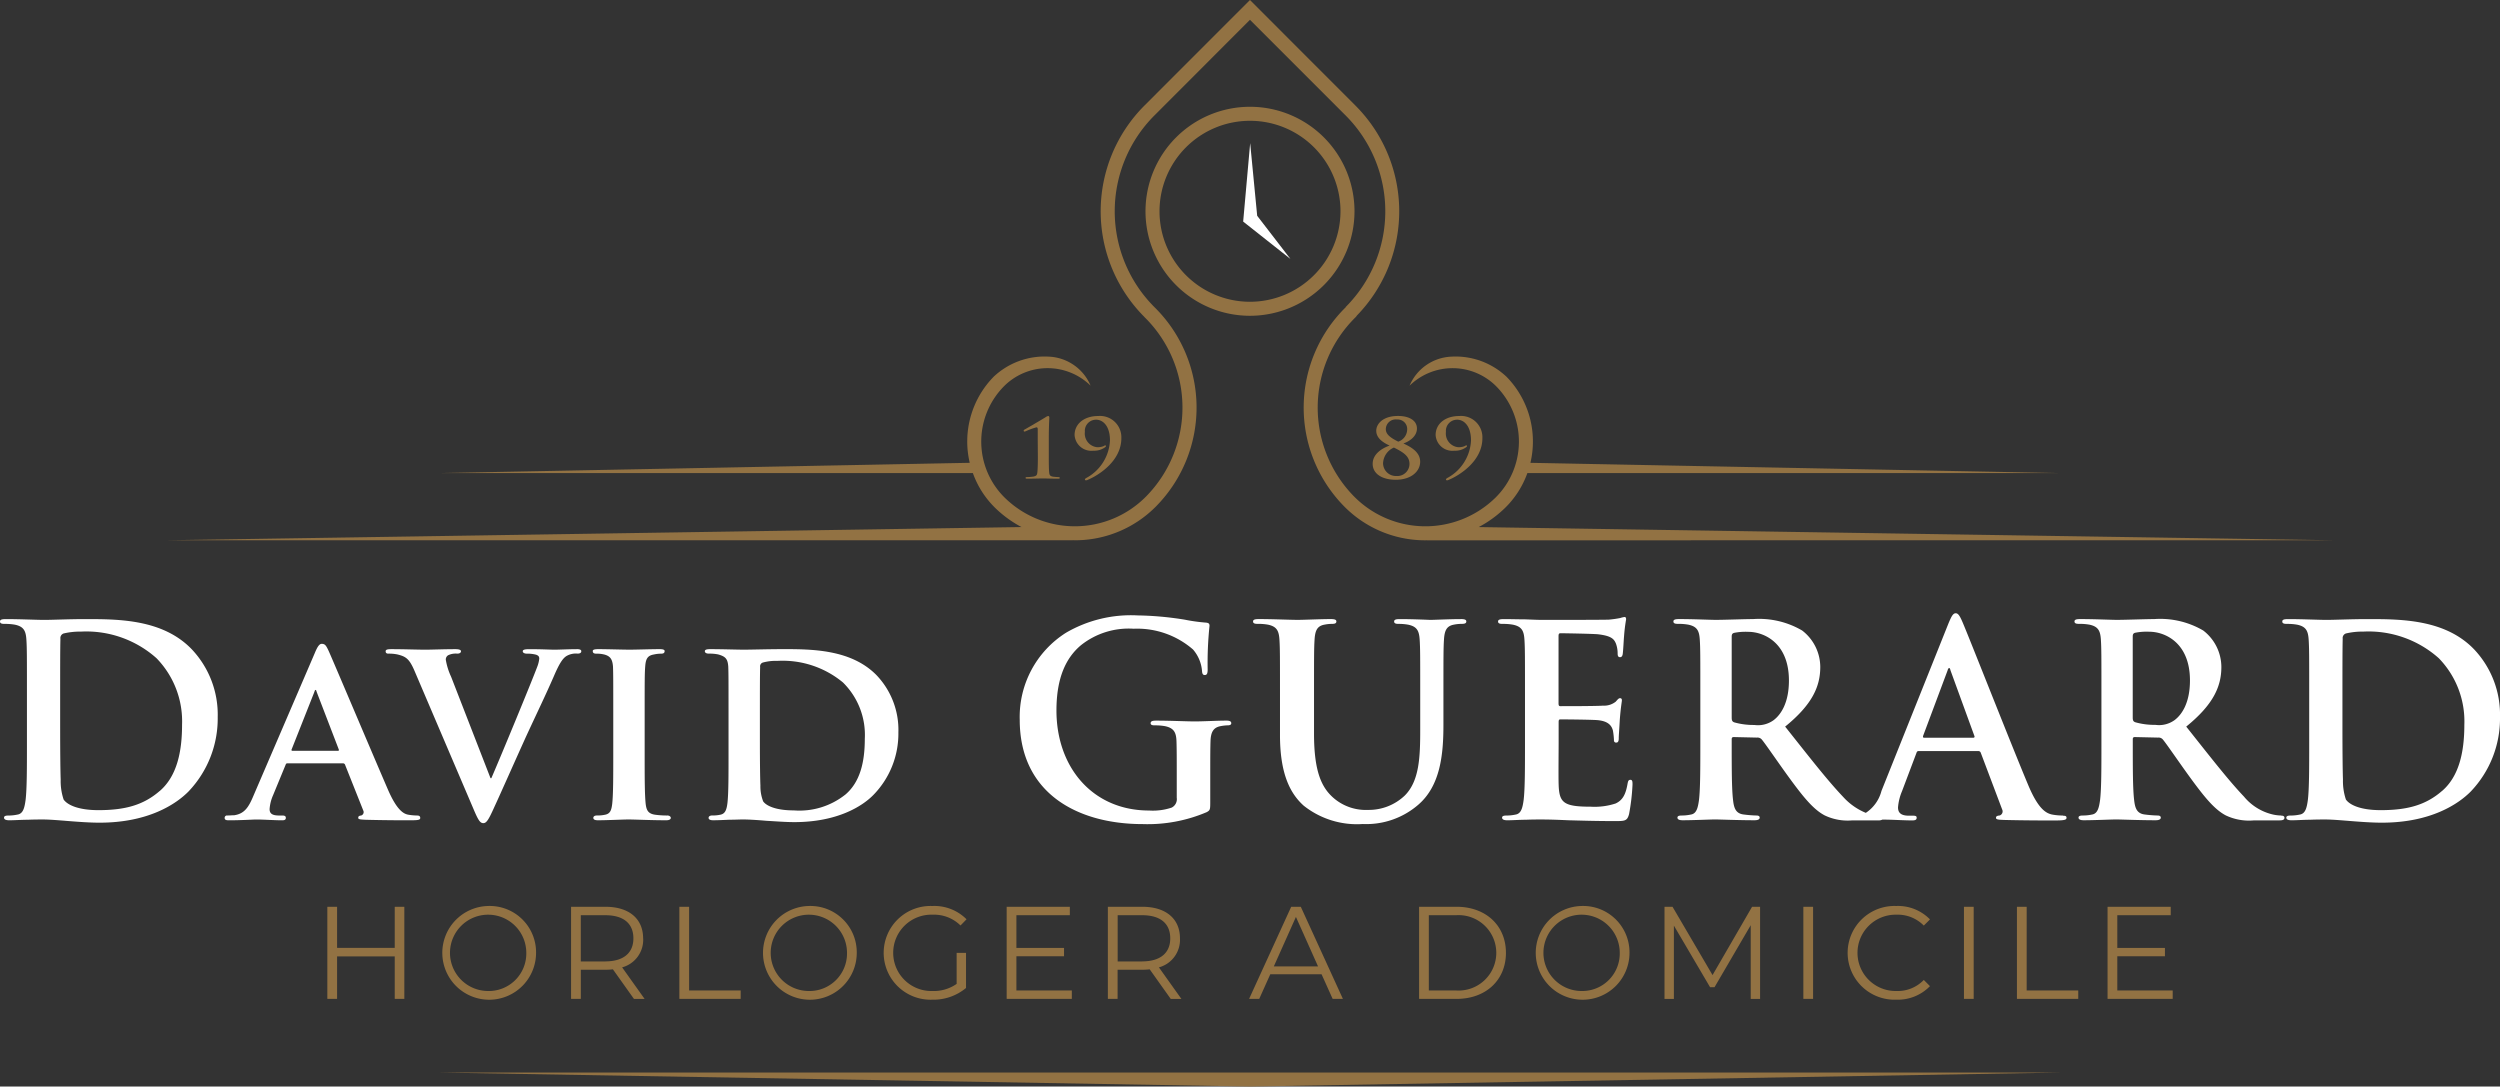 <svg xmlns="http://www.w3.org/2000/svg" width="240" height="104.308" data-name="Group 3"><rect width="100%" height="100%" fill="#333333" stroke="none"/><defs><clipPath id="a"><path fill="none" d="M0 0h240v104.308H0z" data-name="Rectangle 9"/></clipPath></defs><g clip-path="url(#a)" data-name="Group 2"><path fill="#927243" d="M37.895 90.993H32.36v-3.942h-.935v8.843h.935v-4.08h5.535v4.08h.922v-8.843h-.922Zm51.647-3.183a3.608 3.608 0 0 1 2.666 1.036l.58-.594a4.357 4.357 0 0 0-3.284-1.276 4.5 4.5 0 1 0-.013 8.994 4.881 4.881 0 0 0 3.247-1.124v-3.373h-.9v2.981a3.828 3.828 0 0 1-2.312.682 3.665 3.665 0 1 1 .013-7.326m-27.8 2.273c0-1.895-1.364-3.032-3.613-3.032h-3.303v8.843h.935v-2.8h2.374a6.254 6.254 0 0 0 .708-.038l2.021 2.843h1.023l-2.16-3.032a2.741 2.741 0 0 0 2.021-2.779m-3.638 2.211h-2.35V87.86h2.349c1.769 0 2.7.808 2.7 2.223 0 1.39-.935 2.211-2.7 2.211m8.048-5.243h-.935v8.843h5.886v-.809h-4.95Zm31.42 4.75h4.573v-.8h-4.572V87.86h5.129v-.809H96.64v8.843h6.255v-.809h-5.32Zm-50.749-4.825a4.5 4.5 0 1 0 4.637 4.5 4.45 4.45 0 0 0-4.637-4.5m0 8.16a3.663 3.663 0 1 1 3.7-3.663 3.6 3.6 0 0 1-3.7 3.663m30.788-8.16a4.5 4.5 0 1 0 4.636 4.5 4.451 4.451 0 0 0-4.636-4.5m0 8.16a3.663 3.663 0 1 1 3.7-3.663 3.6 3.6 0 0 1-3.7 3.663m46.342-8.085-4.043 8.843h.973l1.061-2.362h4.926l1.062 2.362h.985l-4.043-8.843Zm-1.668 5.722 2.122-4.749 2.122 4.749Zm66.252 3.121h.935v-8.843h-.935Zm-6.469-8.085a3.505 3.505 0 0 1 2.615 1.048l.593-.594a4.283 4.283 0 0 0-3.234-1.288 4.5 4.5 0 1 0-.013 8.994 4.3 4.3 0 0 0 3.246-1.3l-.593-.594a3.468 3.468 0 0 1-2.615 1.061 3.664 3.664 0 1 1 0-7.326m-68.792 2.273c0-1.895-1.364-3.032-3.613-3.032h-3.309v8.843h.935v-2.8h2.374a6.26 6.26 0 0 0 .708-.038l2.021 2.843h1.023l-2.16-3.032a2.741 2.741 0 0 0 2.021-2.779m-3.638 2.211h-2.344V87.86h2.349c1.769 0 2.7.808 2.7 2.223 0 1.39-.935 2.211-2.7 2.211m93.617 2.792V91.8h4.573V91h-4.573v-3.14h5.129v-.809h-6.064v8.843h6.253v-.809Zm-8.7-8.035h-.935v8.843h5.886v-.809h-4.952Zm-21.439 8.843h.935v-8.843h-.935Zm-33.29-8.843h-3.6v8.843h3.6c2.83 0 4.738-1.82 4.738-4.421s-1.908-4.422-4.738-4.422m-.05 8.035h-2.615V87.86h2.615a3.621 3.621 0 1 1 0 7.226m12.014-8.11a4.5 4.5 0 1 0 4.636 4.5 4.451 4.451 0 0 0-4.636-4.5m0 8.16a3.663 3.663 0 1 1 3.7-3.663 3.6 3.6 0 0 1-3.7 3.663m12.608-1.528-3.84-6.556h-.771v8.843h.9v-7.037l3.474 5.913h.428l3.474-5.951v7.075h.9v-8.843h-.77Z" data-name="Path 6"/><path fill="#fff" d="m119.344 21.272.672-7.53.673 6.973 3.19 4.141Z" data-name="Path 7"/><path fill="#927243" d="M99.234 45.75a6.376 6.376 0 0 1-.707.055.07.07 0 0 0-.071.078c0 .055.053.07.15.07.566 0 1.308-.023 1.511-.023.239 0 .8.023 1.476.023.1 0 .142-.016.142-.07a.076.076 0 0 0-.08-.078c-.071 0-.45-.024-.583-.047-.283-.054-.327-.172-.353-.422-.035-.343-.035-1.008-.035-1.758v-1.445c0-1.2.053-1.969.053-2.032 0-.078-.026-.164-.106-.164a.544.544 0 0 0-.23.1c-.309.2-2.006 1.187-2.041 1.2s-.089.063-.089.109a.091.091 0 0 0 .071.086.419.419 0 0 0 .123-.032 6.988 6.988 0 0 1 1.025-.375c.133 0 .133.094.133.281v1.023l.009 1.243c.009.75-.009 1.414-.044 1.758-.027.25-.071.359-.354.414" data-name="Path 8"/><path fill="#927243" d="M105.213 40.289c.68 0 1.344.61 1.344 1.993a4.317 4.317 0 0 1-2.3 3.618c-.044.031-.106.078-.106.132a.088.088 0 0 0 .079.078.315.315 0 0 0 .159-.031c1.1-.453 3.261-1.829 3.261-4.016a2.048 2.048 0 0 0-2.227-2.125c-1.361 0-2.263.766-2.263 1.821a1.612 1.612 0 0 0 1.8 1.508 1.765 1.765 0 0 0 1.167-.359.164.164 0 0 0 .044-.086.073.073 0 0 0-.071-.07c-.035 0-.08.039-.177.086a1.534 1.534 0 0 1-.6.094 1.319 1.319 0 0 1-1.175-1.477 1.073 1.073 0 0 1 1.061-1.164" data-name="Path 9"/><path fill="#927243" d="M136.026 41.132c0-.758-.734-1.2-1.812-1.2-1.5 0-2.094.8-2.094 1.414 0 .664.548 1.094 1.282 1.43-.857.3-1.626.883-1.626 1.75 0 .961.91 1.532 2.218 1.532 1.484 0 2.342-.812 2.342-1.735 0-.969-.981-1.454-1.609-1.75.486-.164 1.3-.625 1.3-1.446m-.716 3.391a1.172 1.172 0 0 1-1.246 1.18 1.24 1.24 0 0 1-1.291-1.218 1.719 1.719 0 0 1 1.043-1.516c.787.406 1.493.774 1.493 1.555m-1.087-2.125c-.8-.4-1.184-.719-1.184-1.2a.948.948 0 0 1 1.078-.922.912.912 0 0 1 .973.93 1.263 1.263 0 0 1-.866 1.2" data-name="Path 10"/><path fill="#927243" d="M139.874 40.289c.68 0 1.343.61 1.343 1.993a4.317 4.317 0 0 1-2.3 3.618c-.044.031-.106.078-.106.132a.088.088 0 0 0 .079.078.316.316 0 0 0 .159-.031c1.1-.453 3.261-1.829 3.261-4.016a2.048 2.048 0 0 0-2.227-2.125c-1.361 0-2.263.766-2.263 1.821a1.612 1.612 0 0 0 1.8 1.508 1.765 1.765 0 0 0 1.167-.359.163.163 0 0 0 .044-.086.073.073 0 0 0-.07-.07c-.035 0-.08.039-.177.086a1.534 1.534 0 0 1-.6.094 1.319 1.319 0 0 1-1.175-1.477 1.072 1.072 0 0 1 1.061-1.164" data-name="Path 11"/><path fill="#927243" d="M130.032 20.283A10.032 10.032 0 1 0 120 30.315a10.044 10.044 0 0 0 10.032-10.032M120 28.97a8.687 8.687 0 1 1 8.687-8.687A8.7 8.7 0 0 1 120 28.97" data-name="Path 12"/><path fill="#927243" d="M224.103 51.866 141.955 50.6a10.887 10.887 0 0 0 2.541-1.851 8.825 8.825 0 0 0 2.131-3.332h51.222l-50.929-.986a8.885 8.885 0 0 0-2.289-8.257 7.127 7.127 0 0 0-5.3-1.936 4.563 4.563 0 0 0-4.013 2.788 5.91 5.91 0 0 1 8.348.089 7.556 7.556 0 0 1-.115 10.674 9.613 9.613 0 0 1-13.579-.146 12.171 12.171 0 0 1 .185-17.211.672.672 0 0 0 .1-.135 14.356 14.356 0 0 0-.124-20.152L119.996 0l-10.137 10.142a14.359 14.359 0 0 0 0 20.283v.006a12.17 12.17 0 0 1 .185 17.211 9.613 9.613 0 0 1-13.579.146 7.557 7.557 0 0 1-.115-10.674 5.91 5.91 0 0 1 8.348-.089 4.561 4.561 0 0 0-4.013-2.788 7.126 7.126 0 0 0-5.3 1.936 8.887 8.887 0 0 0-2.29 8.257l-50.928.986h51.229a8.824 8.824 0 0 0 2.131 3.332 10.9 10.9 0 0 0 2.54 1.85l-82.2 1.269h87.114v-.009c.069 0 .137.009.205.009a10.917 10.917 0 0 0 7.824-3.285 13.515 13.515 0 0 0-.2-19.113 13.012 13.012 0 0 1 .005-18.376l9.181-9.193 9.191 9.191a13.012 13.012 0 0 1 0 18.381l.013.013a13.515 13.515 0 0 0-.188 19.1 10.917 10.917 0 0 0 7.824 3.285c.05 0 .1-.006.149-.007v.007Z" data-name="Path 13"/><path fill="#927243" d="M120 102.964H42.151l77.848 1.344 77.848-1.344Z" data-name="Path 14"/><path fill="#fff" d="M237.522 62.345c-2.786-2.911-7.053-2.911-10.247-2.911-1.533 0-3.143.076-3.935.076-.715 0-2.325-.076-3.679-.076-.384 0-.562.051-.562.23s.153.23.434.23a5.272 5.272 0 0 1 1 .077c.843.179 1.048.588 1.1 1.457.051.817.051 1.533.051 5.416v4.5c0 2.351 0 4.37-.128 5.443-.1.741-.23 1.3-.741 1.405a4.186 4.186 0 0 1-.92.1c-.306 0-.409.076-.409.2 0 .179.179.255.511.255.511 0 1.175-.051 1.763-.051.613-.026 1.175-.026 1.456-.026.639 0 1.533.077 2.5.154s2.018.153 2.938.153c4.727 0 7.384-1.814 8.56-3.015A10.148 10.148 0 0 0 240 68.834a9.13 9.13 0 0 0-2.478-6.49m-3.092 13.59c-1.533 1.329-3.271 1.84-5.877 1.84-2.018 0-3.015-.537-3.347-1.022a5.584 5.584 0 0 1-.281-1.942c-.025-.485-.051-2.453-.051-5.161v-3.215c0-2.018 0-4.241.026-5.11a.463.463 0 0 1 .306-.511 6.824 6.824 0 0 1 1.661-.179 10.128 10.128 0 0 1 7.257 2.555 8.685 8.685 0 0 1 2.453 6.388c0 2.632-.511 4.957-2.147 6.362m-194.391 2.35a5.387 5.387 0 0 1-.843-.077c-.409-.076-1.048-.357-1.917-2.325-1.431-3.3-5.187-12.188-5.724-13.389-.23-.485-.332-.69-.664-.69-.23 0-.409.256-.664.869L24.35 76.348c-.46 1.1-.843 1.763-1.865 1.916-.2 0-.46.025-.664.025a.222.222 0 0 0-.255.23c0 .179.127.23.409.23 1.175 0 2.376-.077 2.606-.077.716 0 1.763.077 2.5.077.23 0 .358-.051.358-.23 0-.128-.051-.23-.332-.23h-.332c-.69 0-.894-.23-.894-.613a3.935 3.935 0 0 1 .332-1.329l1.2-2.913c.051-.128.076-.154.2-.154h5.29a.213.213 0 0 1 .23.154l1.738 4.369a.341.341 0 0 1-.2.485c-.23.025-.281.1-.281.23 0 .153.255.153.664.179 1.891.051 3.527.051 4.318.051.844 0 .971-.051.971-.23q0-.23-.306-.23m-7.614-6.209H28.08c-.077 0-.128-.051-.077-.153l2.173-5.492c.026-.077.051-.2.128-.2.051 0 .076.128.1.2l2.121 5.52c.025.076 0 .128-.1.128m165.621 6.209a5.591 5.591 0 0 1-1.073-.1c-.537-.128-1.278-.485-2.248-2.785-1.635-3.884-5.724-14.309-6.337-15.715-.255-.588-.409-.817-.639-.817-.255 0-.409.281-.715 1.022l-6.415 16.038a3.6 3.6 0 0 1-1.5 2.1 6.017 6.017 0 0 1-2.2-1.559c-1.508-1.584-3.271-3.859-5.545-6.721 2.581-2.095 3.372-3.832 3.372-5.723a4.429 4.429 0 0 0-1.737-3.5 8.17 8.17 0 0 0-4.7-1.1c-.792 0-2.734.076-3.6.076-.536 0-2.146-.076-3.5-.076-.383 0-.562.051-.562.23s.153.23.434.23a5.266 5.266 0 0 1 1 .077c.844.179 1.048.588 1.1 1.457.051.817.051 1.533.051 5.416v4.5c0 2.351 0 4.37-.127 5.443-.1.741-.23 1.3-.741 1.405a4.179 4.179 0 0 1-.92.1c-.306 0-.409.076-.409.2 0 .179.179.255.511.255 1.022 0 2.632-.077 3.117-.077.383 0 2.274.077 3.756.077.332 0 .511-.077.511-.255 0-.128-.1-.2-.307-.2a11.8 11.8 0 0 1-1.252-.1c-.767-.1-.92-.664-1-1.405-.128-1.073-.128-3.092-.128-5.468v-.358c0-.154.077-.2.2-.2l2.223.051a.533.533 0 0 1 .46.179c.332.384 1.508 2.121 2.53 3.527 1.431 1.968 2.4 3.168 3.5 3.756a5.11 5.11 0 0 0 2.665.485h2.5a.742.742 0 0 0 .385-.073h.151c.792 0 1.891.077 2.708.077.281 0 .434-.051.434-.255 0-.153-.077-.2-.384-.2h-.383c-.792 0-1.022-.332-1.022-.792a4.954 4.954 0 0 1 .384-1.559l1.379-3.653c.051-.154.1-.2.23-.2h5.7a.246.246 0 0 1 .256.179l2.044 5.417a.416.416 0 0 1-.23.588c-.255.025-.358.077-.358.23 0 .179.306.179.766.2 2.044.051 3.91.051 4.83.051.945 0 1.175-.051 1.175-.255 0-.179-.128-.2-.332-.2m-27.825-9.148a2.556 2.556 0 0 1-1.814.434 6.732 6.732 0 0 1-1.942-.255c-.179-.076-.23-.179-.23-.46v-7.768c0-.2.051-.306.23-.358a5.61 5.61 0 0 1 1.354-.1c1.508 0 3.91 1.047 3.91 4.676 0 2.095-.741 3.271-1.508 3.832m19.188 1.661h-4.7c-.1 0-.128-.077-.1-.179l2.351-6.285c.025-.1.077-.23.153-.23s.1.128.128.23l2.3 6.311c.025.076 0 .153-.128.153m-125.39 7.464a8.38 8.38 0 0 1-1.15-.077c-.664-.1-.818-.434-.894-1.022-.1-.92-.1-2.658-.1-4.753v-3.833c0-3.3 0-3.909.051-4.6.051-.766.23-1.073.844-1.175a3.126 3.126 0 0 1 .664-.076c.23 0 .358-.051.358-.256 0-.128-.179-.179-.46-.179-.869 0-2.325.051-2.887.051-.639 0-2.172-.051-3.015-.051-.358 0-.537.051-.537.179 0 .2.128.256.358.256a2.879 2.879 0 0 1 .818.1c.485.154.715.409.767 1.15.025.69.025 1.3.025 4.6v3.831c0 2.1 0 3.833-.1 4.727-.076.639-.2.946-.664 1.048a3.3 3.3 0 0 1-.792.077c-.281 0-.358.128-.358.23 0 .153.154.23.435.23.894 0 2.428-.077 2.939-.077.613 0 2.146.077 3.628.077.256 0 .435-.077.435-.23 0-.1-.1-.23-.358-.23M8.177 59.434c-1.533 0-3.143.076-3.935.076-.715 0-2.325-.076-3.679-.076-.383 0-.562.051-.562.23s.153.23.434.23a5.271 5.271 0 0 1 1 .077c.844.179 1.048.588 1.1 1.457.051.817.051 1.533.051 5.416v4.5c0 2.351 0 4.37-.128 5.443-.1.741-.23 1.3-.741 1.405a4.182 4.182 0 0 1-.92.1c-.307 0-.409.076-.409.2 0 .179.179.255.511.255.511 0 1.175-.051 1.763-.051.613-.026 1.175-.026 1.456-.026.639 0 1.533.077 2.5.154s2.018.153 2.938.153c4.727 0 7.384-1.814 8.56-3.015a10.148 10.148 0 0 0 2.784-7.128 9.13 9.13 0 0 0-2.478-6.49c-2.784-2.91-7.051-2.91-10.245-2.91m7.154 16.5c-1.533 1.329-3.271 1.84-5.877 1.84-2.018 0-3.015-.537-3.347-1.022a5.585 5.585 0 0 1-.281-1.942c-.025-.485-.051-2.453-.051-5.161v-3.215c0-2.018 0-4.241.026-5.11a.463.463 0 0 1 .306-.511 6.826 6.826 0 0 1 1.661-.179 10.126 10.126 0 0 1 7.257 2.555 8.685 8.685 0 0 1 2.453 6.388c0 2.632-.511 4.957-2.147 6.362M55.344 62.32c-.69 0-1.738.051-2.121.051-.281 0-1.278-.051-2.4-.051-.434 0-.639.051-.639.2s.179.23.384.23a3.441 3.441 0 0 1 .894.1c.2.077.307.154.307.384a3.012 3.012 0 0 1-.2.792c-.537 1.431-3.424 8.432-4.4 10.681h-.079l-3.782-9.736a6.254 6.254 0 0 1-.511-1.635.472.472 0 0 1 .23-.434 1.655 1.655 0 0 1 .869-.153c.2 0 .358-.077.358-.23s-.255-.2-.537-.2c-1.124 0-2.3.051-2.862.051-.792 0-2.07-.051-3.271-.051-.332 0-.562.025-.562.2 0 .127.051.23.255.23a3.984 3.984 0 0 1 .869.076c.818.2 1.15.409 1.661 1.61l5.673 13.287c.434 1.022.613 1.3.92 1.3s.511-.332 1.073-1.584c.511-1.1 1.559-3.475 2.989-6.644 1.227-2.658 1.814-3.833 2.709-5.877.588-1.379.894-1.712 1.175-1.916a1.783 1.783 0 0 1 1.1-.255c.23 0 .358-.077.358-.23s-.179-.2-.46-.2m101.181 12.546c-.179 0-.23.1-.281.383-.179 1.047-.485 1.584-1.149 1.891a6.488 6.488 0 0 1-2.4.306c-2.606 0-3.015-.383-3.066-2.147-.026-.741 0-3.092 0-3.961v-2.018c0-.153.025-.255.153-.255.613 0 3.143.025 3.628.076.946.1 1.3.485 1.431 1a6.751 6.751 0 0 1 .1.92.2.2 0 0 0 .23.23c.23 0 .23-.281.23-.485 0-.179.077-1.2.1-1.712.1-1.3.2-1.712.2-1.865s-.076-.2-.179-.2c-.128 0-.23.128-.409.332a1.783 1.783 0 0 1-1.226.384c-.588.051-3.526.051-4.088.051-.154 0-.179-.1-.179-.281v-6.464c0-.179.051-.255.179-.255.511 0 3.194.051 3.628.1 1.278.153 1.533.46 1.712.919a2.746 2.746 0 0 1 .154.92c0 .23.051.358.23.358s.23-.153.255-.281c.051-.307.1-1.431.128-1.686a16.4 16.4 0 0 1 .2-1.661c0-.128-.026-.23-.154-.23a2.4 2.4 0 0 0-.409.1 10.192 10.192 0 0 1-1.1.154c-.485.025-5.57.025-6.388.025-.358 0-.945-.025-1.609-.051-.639 0-1.38-.025-2.07-.025-.383 0-.562.051-.562.23s.153.23.434.23a5.269 5.269 0 0 1 1 .077c.844.179 1.048.588 1.1 1.457.051.817.051 1.533.051 5.416v4.5c0 2.351 0 4.37-.128 5.443-.1.741-.23 1.3-.741 1.405a4.182 4.182 0 0 1-.92.1c-.307 0-.409.076-.409.2 0 .179.179.255.511.255.511 0 1.175-.051 1.763-.051.613-.026 1.175-.026 1.456-.026.767 0 1.559.026 2.657.077 1.1.026 2.5.077 4.421.077.971 0 1.2 0 1.38-.664a20.043 20.043 0 0 0 .332-2.837c0-.255 0-.46-.2-.46m-16.297-15.429c-1 0-2.607.076-2.913.076-.026 0-1.635-.076-2.939-.076-.358 0-.536.051-.536.23s.153.23.434.23a4.975 4.975 0 0 1 .92.077c.843.179 1.047.588 1.1 1.457.051.817.051 1.533.051 5.416v3.19c0 2.632-.077 4.931-1.482 6.337a5 5 0 0 1-3.526 1.38 4.731 4.731 0 0 1-3.194-1.047c-1.252-1.022-1.993-2.581-1.993-6.286v-3.577c0-3.884 0-4.6.051-5.416.051-.895.255-1.329.945-1.457a3.861 3.861 0 0 1 .741-.077c.256 0 .409-.051.409-.23s-.179-.23-.562-.23c-.92 0-2.529.076-3.143.076-.767 0-2.376-.076-3.731-.076-.383 0-.562.051-.562.23s.153.23.434.23a5.274 5.274 0 0 1 1 .077c.843.179 1.048.588 1.1 1.457.051.817.051 1.533.051 5.416v3.731c0 3.705.971 5.6 2.274 6.771a8.22 8.22 0 0 0 5.673 1.763 7.623 7.623 0 0 0 5.315-1.84c2.147-1.839 2.428-4.855 2.428-7.691v-2.734c0-3.884 0-4.6.051-5.416.051-.895.255-1.329.945-1.457a3.857 3.857 0 0 1 .741-.077c.307 0 .46-.051.46-.23s-.179-.23-.536-.23m-65.155 2.887c-1.354 0-2.964.051-3.654.051-.639 0-2.07-.051-3.245-.051-.332 0-.511.051-.511.2s.154.23.384.23a4.163 4.163 0 0 1 .894.076c.715.2.92.435.971 1.175.025.69.025 1.3.025 4.6v3.835c0 1.993 0 3.705-.1 4.625-.076.639-.2 1.048-.664 1.149a3.3 3.3 0 0 1-.792.077c-.281 0-.358.128-.358.23 0 .153.154.23.435.23.46 0 1.022-.026 1.559-.051.537 0 1.023-.026 1.278-.026.563 0 1.38.051 2.274.128.894.051 1.865.128 2.683.128 4.14 0 6.516-1.533 7.538-2.555a8.421 8.421 0 0 0 2.453-6.055 7.61 7.61 0 0 0-2.121-5.52c-2.453-2.478-6.235-2.478-9.046-2.478m6.03 14a7.086 7.086 0 0 1-4.906 1.482c-1.763 0-2.658-.46-2.939-.869A3.971 3.971 0 0 1 73 75.402c-.025-.434-.051-2.1-.051-4.395v-2.734c0-1.712 0-3.5.025-4.241a.382.382 0 0 1 .281-.434 4.766 4.766 0 0 1 1.38-.154 9.07 9.07 0 0 1 6.286 2.07 7.07 7.07 0 0 1 2.1 5.417c0 2.248-.46 4.191-1.916 5.391M219 78.289a4 4 0 0 1-.715-.077 5.089 5.089 0 0 1-2.862-1.737c-1.508-1.584-3.271-3.859-5.545-6.721 2.581-2.095 3.373-3.832 3.373-5.723a4.429 4.429 0 0 0-1.738-3.5 8.17 8.17 0 0 0-4.7-1.1c-.792 0-2.734.076-3.6.076-.536 0-2.146-.076-3.5-.076-.384 0-.562.051-.562.23s.153.23.435.23a5.272 5.272 0 0 1 1 .077c.843.179 1.048.588 1.1 1.457.051.817.051 1.533.051 5.416v4.5c0 2.351 0 4.37-.128 5.443-.1.741-.23 1.3-.741 1.405a4.187 4.187 0 0 1-.92.1c-.306 0-.409.076-.409.2 0 .179.179.255.511.255 1.022 0 2.632-.077 3.117-.077.383 0 2.274.077 3.756.077.332 0 .511-.077.511-.255 0-.128-.1-.2-.307-.2a11.805 11.805 0 0 1-1.252-.1c-.766-.1-.919-.664-1-1.405-.128-1.073-.128-3.092-.128-5.468v-.358c0-.154.076-.2.2-.2l2.223.051a.532.532 0 0 1 .46.179c.332.384 1.508 2.121 2.53 3.527 1.431 1.968 2.4 3.168 3.5 3.756a5.2 5.2 0 0 0 2.734.485h2.427c.307 0 .486-.051.486-.255 0-.128-.1-.2-.307-.2m-10.272-9.148a2.556 2.556 0 0 1-1.814.434 6.727 6.727 0 0 1-1.942-.255c-.179-.076-.23-.179-.23-.46v-7.768c0-.2.051-.306.23-.358a5.6 5.6 0 0 1 1.354-.1c1.508 0 3.91 1.047 3.91 4.676 0 2.095-.741 3.271-1.508 3.832m-91.037.026c-.843 0-2.2.077-2.989.077-.767 0-2.377-.077-3.705-.077-.358 0-.537.051-.537.255 0 .153.154.2.383.2a5.272 5.272 0 0 1 1 .077c.843.179 1.073.588 1.1 1.457.025.767.025 1.738.025 3.015v2.4a.907.907 0 0 1-.485.945 5.652 5.652 0 0 1-2.172.281c-5.391 0-8.892-4.114-8.892-9.608 0-3.142.92-5.06 2.351-6.26a7.364 7.364 0 0 1 5.059-1.584 8.172 8.172 0 0 1 5.7 1.993 3.583 3.583 0 0 1 .869 2.121c.025.2.077.332.256.332.2 0 .281-.128.281-.536a34.426 34.426 0 0 1 .179-4.191c0-.179-.051-.281-.358-.307a16.853 16.853 0 0 1-2.019-.281 30.673 30.673 0 0 0-4.523-.409 12.38 12.38 0 0 0-6.874 1.661 9.556 9.556 0 0 0-4.446 8.356c0 7.053 5.545 10.016 11.8 10.016a14.459 14.459 0 0 0 6.158-1.15c.307-.179.332-.23.332-.92v-2.81c0-1.278 0-2.3.025-3.067.026-.894.281-1.329.971-1.457a4.037 4.037 0 0 1 .69-.077c.179 0 .332-.051.332-.2 0-.2-.179-.255-.511-.255" data-name="Path 15"/></g></svg>